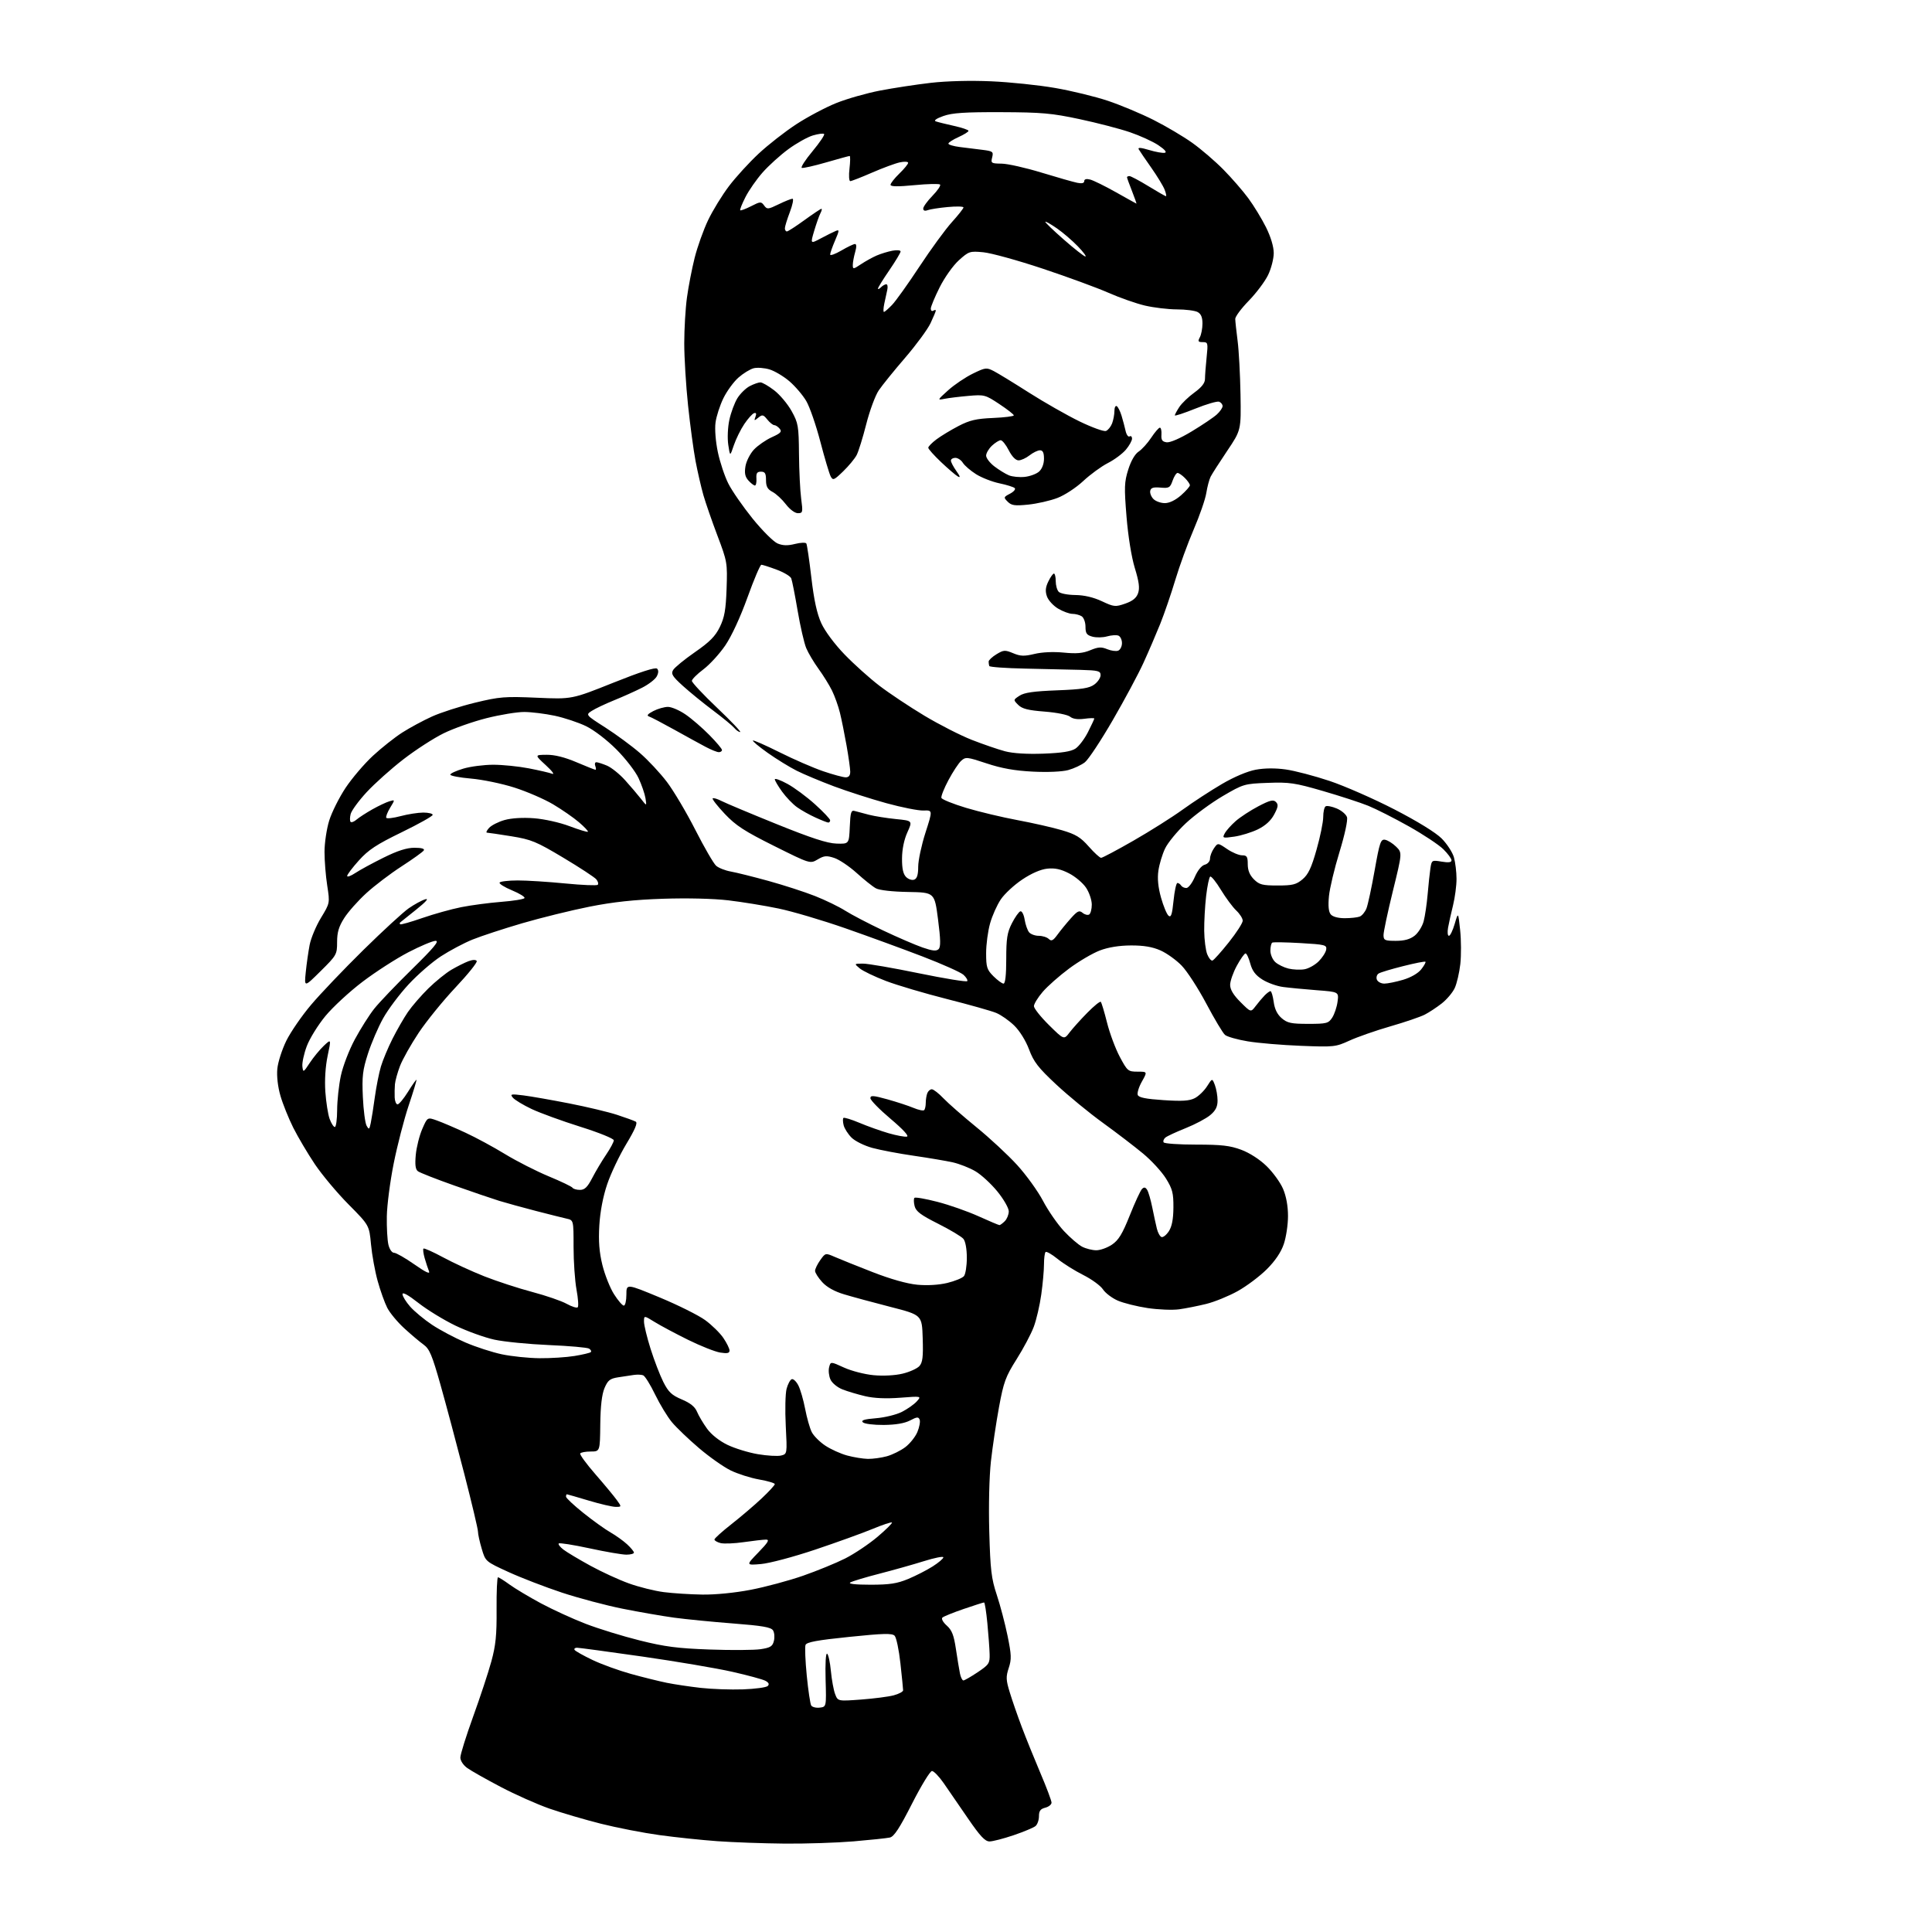 <?xml version="1.0" encoding="UTF-8" standalone="no"?>
<svg 
  version="1.1" 
  xmlns="http://www.w3.org/2000/svg" 
  xmlns:xlink="http://www.w3.org/1999/xlink" 
  xmlns:svg="http://www.w3.org/2000/svg"
  xmlns:rdf="http://www.w3.org/1999/02/22-rdf-syntax-ns#"
  xmlns:cc="http://creativecommons.org/ns#"
  xmlns:dc="http://purl.org/dc/elements/1.1/"
  viewBox="0 0 768 768"
  width="768"
  height="768"
>
<style>svg {background-color: white; }</style>"
<path stroke="none" fill="black" fill-rule="evenodd" d="M311.83,732.86C303.40,732.78 291.39,732.35 285.14,731.90C278.89,731.45 268.54,730.36 262.14,729.48C255.74,728.60 245.27,726.57 238.88,724.96C232.49,723.35 223.27,720.64 218.38,718.94C213.50,717.23 204.79,713.36 199.04,710.33C193.28,707.31 187.32,703.94 185.79,702.85C184.17,701.70 183.00,699.93 183.00,698.64C183.00,697.42 185.27,690.14 188.05,682.46C190.83,674.78 194.10,664.90 195.30,660.50C197.07,654.07 197.48,649.99 197.40,639.75C197.35,632.74 197.60,627.00 197.96,627.00C198.31,627.00 200.38,628.30 202.55,629.88C204.72,631.46 210.32,634.81 215.00,637.33C219.68,639.84 227.66,643.50 232.75,645.46C237.84,647.43 247.51,650.41 254.25,652.09C264.29,654.60 269.31,655.25 282.09,655.71C290.67,656.02 299.78,655.96 302.34,655.58C306.25,654.99 307.10,654.46 307.64,652.28C308.00,650.86 307.84,648.97 307.29,648.10C306.50,646.85 303.06,646.25 291.39,645.35C283.20,644.72 272.68,643.68 268.00,643.05C263.32,642.41 254.09,640.81 247.48,639.49C240.87,638.17 230.02,635.28 223.35,633.08C216.69,630.87 207.13,627.19 202.11,624.89C192.99,620.71 192.99,620.71 191.50,615.67C190.67,612.90 190.00,609.82 190.00,608.82C190.00,607.83 187.54,597.45 184.53,585.76C181.52,574.07 177.28,558.20 175.11,550.50C171.76,538.66 170.73,536.19 168.37,534.50C166.84,533.40 163.39,530.49 160.70,528.02C158.01,525.56 154.97,521.90 153.94,519.88C152.91,517.86 151.19,513.06 150.13,509.22C149.06,505.38 147.87,498.82 147.48,494.65C146.77,487.07 146.77,487.07 138.56,478.78C134.04,474.23 128.01,467.02 125.15,462.77C122.30,458.51 118.44,451.99 116.57,448.27C114.71,444.54 112.42,438.85 111.48,435.60C110.44,432.03 109.96,427.81 110.24,424.88C110.49,422.22 112.11,417.20 113.82,413.71C115.54,410.23 119.96,403.80 123.65,399.44C127.34,395.07 136.69,385.27 144.43,377.65C152.17,370.04 160.30,362.56 162.50,361.04C164.70,359.52 167.62,357.92 169.00,357.50C170.63,356.99 169.42,358.39 165.50,361.54C162.20,364.19 159.31,366.50 159.08,366.68C158.85,366.86 158.85,367.19 159.08,367.42C159.31,367.64 163.26,366.53 167.86,364.93C172.45,363.34 179.43,361.39 183.36,360.61C187.29,359.83 194.44,358.88 199.25,358.50C204.06,358.13 208.22,357.45 208.50,357.01C208.77,356.56 206.54,355.17 203.54,353.93C200.54,352.69 198.32,351.29 198.60,350.83C198.89,350.38 202.13,350.00 205.81,349.99C209.49,349.99 218.00,350.53 224.72,351.19C231.44,351.85 237.24,352.09 237.61,351.72C237.98,351.35 237.73,350.38 237.04,349.55C236.36,348.73 230.46,344.86 223.93,340.96C213.18,334.53 211.22,333.72 203.28,332.43C198.45,331.65 194.09,331.01 193.60,331.00C193.10,331.00 193.46,330.15 194.40,329.12C195.33,328.08 198.12,326.67 200.59,325.97C203.36,325.20 207.85,324.93 212.29,325.27C216.36,325.58 222.51,326.95 226.40,328.42C230.20,329.85 233.48,330.85 233.70,330.63C233.92,330.42 232.32,328.72 230.16,326.87C228.00,325.02 223.36,321.80 219.86,319.73C216.36,317.65 209.45,314.66 204.50,313.08C199.55,311.50 191.79,309.89 187.25,309.50C182.71,309.11 179.00,308.41 179.00,307.93C179.00,307.46 181.33,306.39 184.18,305.54C187.03,304.69 192.39,304.00 196.09,304.00C199.80,304.00 206.13,304.64 210.16,305.42C214.20,306.20 218.40,307.17 219.50,307.58C220.60,308.00 219.47,306.48 217.00,304.21C212.50,300.08 212.50,300.08 217.30,300.04C220.48,300.01 224.49,301.01 229.16,303.00C233.04,304.65 236.44,306.00 236.71,306.00C236.99,306.00 236.95,305.33 236.64,304.50C236.32,303.68 236.51,303.00 237.06,303.00C237.61,303.00 239.51,303.61 241.28,304.35C243.05,305.10 246.30,307.71 248.50,310.16C250.70,312.60 253.53,315.93 254.80,317.55C257.10,320.50 257.10,320.50 256.59,317.32C256.31,315.58 255.07,311.98 253.84,309.32C252.61,306.67 248.66,301.54 245.05,297.93C241.30,294.16 236.14,290.21 232.98,288.67C229.95,287.20 224.32,285.33 220.48,284.51C216.64,283.70 211.20,283.03 208.38,283.02C205.56,283.01 198.81,284.12 193.38,285.49C187.95,286.86 180.27,289.57 176.33,291.51C172.38,293.45 165.18,298.10 160.33,301.86C155.47,305.61 148.92,311.48 145.76,314.89C142.60,318.31 139.73,322.22 139.39,323.60C139.04,324.97 139.04,326.37 139.37,326.71C139.71,327.04 140.78,326.64 141.74,325.80C142.71,324.96 145.53,323.14 148.00,321.74C150.47,320.35 153.53,318.90 154.78,318.53C157.07,317.84 157.07,317.84 155.08,321.10C153.99,322.89 153.31,324.69 153.55,325.09C153.80,325.49 156.37,325.19 159.25,324.42C162.14,323.65 166.19,323.02 168.25,323.01C170.31,323.01 172.00,323.41 172.00,323.92C172.00,324.43 166.45,327.54 159.67,330.84C149.65,335.71 146.45,337.82 142.67,342.03C140.10,344.88 138.00,347.66 138.00,348.21C138.00,348.75 139.46,348.22 141.25,347.03C143.04,345.84 148.08,343.10 152.45,340.94C158.03,338.17 161.69,337.00 164.76,337.00C167.56,337.00 168.89,337.38 168.47,338.05C168.11,338.63 164.14,341.48 159.66,344.38C155.17,347.28 148.83,352.10 145.58,355.08C142.32,358.06 138.38,362.50 136.83,364.95C134.68,368.32 134.00,370.61 134.00,374.47C134.00,379.41 133.81,379.75 127.46,386.03C120.93,392.50 120.93,392.50 121.54,386.50C121.87,383.20 122.57,378.29 123.09,375.59C123.62,372.89 125.65,368.05 127.60,364.84C131.15,358.99 131.15,358.99 130.08,352.05C129.48,348.24 129.00,342.21 129.00,338.65C129.00,335.09 129.84,329.47 130.87,326.17C131.90,322.86 134.83,317.02 137.38,313.17C139.94,309.33 144.82,303.60 148.24,300.44C151.66,297.27 156.91,293.12 159.90,291.20C162.89,289.29 168.21,286.42 171.72,284.83C175.22,283.24 182.91,280.77 188.79,279.34C198.63,276.96 200.63,276.80 213.42,277.36C227.34,277.98 227.34,277.98 243.78,271.40C254.53,267.10 260.56,265.16 261.20,265.80C261.85,266.45 261.79,267.52 261.06,268.89C260.44,270.05 257.81,272.08 255.21,273.39C252.62,274.71 247.60,276.96 244.07,278.39C240.53,279.83 236.55,281.72 235.21,282.60C232.79,284.19 232.79,284.19 240.64,289.21C244.96,291.98 251.14,296.53 254.37,299.33C257.60,302.12 262.44,307.31 265.13,310.86C267.81,314.41 272.90,322.99 276.43,329.93C279.96,336.87 283.67,343.27 284.67,344.15C285.68,345.03 288.30,346.06 290.50,346.45C292.70,346.84 299.45,348.52 305.50,350.19C311.55,351.86 319.88,354.56 324.00,356.19C328.12,357.82 333.52,360.44 336.00,362.02C338.48,363.59 345.23,367.12 351.00,369.85C356.77,372.59 363.85,375.64 366.72,376.64C370.68,378.01 372.23,378.17 373.11,377.29C373.98,376.42 373.93,373.54 372.88,365.45C371.50,354.76 371.50,354.76 361.00,354.57C354.75,354.47 349.56,353.88 348.18,353.12C346.91,352.43 343.47,349.69 340.55,347.04C337.63,344.40 333.62,341.70 331.64,341.05C328.58,340.04 327.60,340.12 325.04,341.64C322.03,343.41 322.03,343.41 307.74,336.29C295.93,330.40 292.52,328.19 288.11,323.53C285.18,320.42 283.01,317.65 283.30,317.37C283.58,317.09 285.16,317.55 286.80,318.40C288.45,319.25 298.27,323.37 308.64,327.56C322.47,333.15 328.84,335.23 332.50,335.34C337.50,335.50 337.50,335.50 337.80,328.70C338.05,322.84 338.33,321.96 339.80,322.39C340.73,322.66 343.30,323.34 345.50,323.90C347.70,324.46 352.49,325.22 356.14,325.59C362.78,326.25 362.78,326.25 360.69,330.88C359.38,333.78 358.59,337.63 358.57,341.23C358.54,345.27 359.02,347.45 360.19,348.62C361.10,349.53 362.55,350.00 363.42,349.67C364.54,349.24 365.00,347.74 365.00,344.53C365.00,342.04 366.30,335.96 367.88,331.03C370.77,322.06 370.77,322.06 367.13,322.20C365.14,322.28 358.48,320.96 352.35,319.28C346.22,317.59 336.85,314.58 331.54,312.59C326.23,310.60 319.54,307.80 316.69,306.37C313.84,304.93 308.66,301.75 305.18,299.28C301.71,296.82 299.06,294.61 299.29,294.38C299.53,294.14 304.30,296.25 309.91,299.05C315.51,301.86 323.31,305.24 327.23,306.58C331.14,307.91 335.17,309.00 336.18,309.00C337.41,309.00 337.99,308.27 337.98,306.75C337.97,305.51 337.31,300.83 336.52,296.35C335.73,291.87 334.55,286.02 333.89,283.35C333.24,280.68 331.81,276.70 330.73,274.50C329.64,272.30 327.23,268.41 325.37,265.86C323.51,263.30 321.31,259.60 320.48,257.62C319.66,255.64 318.12,248.95 317.07,242.76C316.02,236.57 314.88,230.80 314.54,229.93C314.21,229.07 311.58,227.50 308.71,226.44C305.85,225.37 303.12,224.50 302.66,224.50C302.19,224.50 299.70,230.35 297.13,237.50C294.32,245.31 290.80,252.92 288.31,256.57C286.04,259.90 282.13,264.18 279.62,266.07C277.11,267.95 275.05,270.02 275.03,270.65C275.01,271.28 279.54,276.12 285.10,281.40C290.65,286.68 294.76,291.00 294.22,291.00C293.68,291.00 292.64,290.27 291.89,289.37C291.14,288.47 287.38,285.37 283.52,282.47C279.66,279.58 274.25,275.18 271.50,272.69C267.27,268.86 266.67,267.89 267.58,266.34C268.18,265.33 272.07,262.14 276.24,259.25C282.13,255.17 284.34,252.94 286.14,249.25C288.00,245.43 288.53,242.44 288.83,234.00C289.18,223.78 289.09,223.22 285.22,213.00C283.03,207.22 280.51,199.94 279.61,196.82C278.72,193.69 277.32,187.62 276.50,183.32C275.69,179.02 274.34,169.04 273.51,161.14C272.68,153.25 272.00,142.14 272.00,136.47C272.00,130.79 272.48,122.62 273.07,118.32C273.65,114.02 275.03,106.90 276.13,102.50C277.24,98.10 279.65,91.35 281.49,87.50C283.33,83.65 287.06,77.58 289.77,74.00C292.48,70.42 297.78,64.62 301.55,61.10C305.32,57.58 312.08,52.30 316.57,49.37C321.06,46.44 328.22,42.65 332.47,40.95C336.73,39.24 344.55,37.02 349.85,36.00C355.16,34.98 364.23,33.60 370.00,32.93C376.36,32.20 385.82,31.96 394.00,32.32C401.43,32.64 412.84,33.83 419.36,34.96C425.88,36.08 435.33,38.38 440.36,40.06C445.39,41.74 453.55,45.16 458.50,47.65C463.45,50.14 470.40,54.25 473.94,56.78C477.48,59.30 483.05,64.09 486.32,67.41C489.59,70.73 494.05,75.85 496.22,78.80C498.40,81.75 501.56,86.94 503.25,90.33C505.16,94.17 506.32,98.04 506.33,100.59C506.33,102.84 505.32,106.78 504.07,109.35C502.83,111.91 499.38,116.50 496.41,119.55C493.43,122.60 491.01,125.86 491.03,126.79C491.05,127.73 491.47,131.65 491.97,135.50C492.47,139.35 492.98,148.91 493.12,156.75C493.36,171.00 493.36,171.00 487.81,179.25C484.75,183.79 481.80,188.40 481.24,189.50C480.69,190.60 479.91,193.53 479.52,196.00C479.13,198.47 476.87,205.00 474.50,210.50C472.14,216.00 468.86,225.00 467.21,230.50C465.56,236.00 462.86,243.88 461.21,248.00C459.55,252.12 456.55,259.10 454.54,263.50C452.54,267.90 447.05,278.14 442.35,286.25C437.66,294.36 432.67,301.90 431.28,303.00C429.88,304.10 426.89,305.50 424.62,306.12C422.16,306.78 416.46,307.03 410.50,306.73C403.34,306.36 398.15,305.44 392.23,303.47C384.43,300.88 383.86,300.82 382.09,302.42C381.06,303.35 378.79,306.80 377.04,310.08C375.28,313.37 374.02,316.56 374.22,317.17C374.43,317.79 378.85,319.57 384.05,321.14C389.25,322.70 398.45,324.90 404.50,326.02C410.55,327.15 418.50,328.95 422.17,330.04C427.63,331.65 429.55,332.82 432.79,336.50C434.97,338.98 437.18,341.00 437.71,341.00C438.24,341.00 444.03,337.93 450.58,334.17C457.14,330.41 465.92,324.87 470.10,321.85C474.28,318.83 481.30,314.26 485.70,311.68C490.55,308.83 495.85,306.59 499.18,305.97C502.70,305.32 506.99,305.29 511.16,305.88C514.73,306.39 522.55,308.44 528.54,310.44C534.53,312.45 546.13,317.54 554.32,321.76C563.41,326.45 570.71,330.94 573.08,333.31C575.21,335.45 577.42,338.84 577.97,340.85C578.53,342.86 578.99,346.69 578.99,349.36C579.00,352.03 578.37,356.75 577.61,359.86C576.84,362.96 575.95,366.96 575.63,368.75C575.31,370.54 575.46,372.00 575.97,372.00C576.47,372.00 577.51,369.86 578.27,367.25C579.66,362.50 579.66,362.50 580.43,369.73C580.85,373.71 580.88,379.79 580.50,383.23C580.11,386.68 579.11,390.97 578.28,392.76C577.45,394.55 575.13,397.30 573.13,398.87C571.13,400.44 568.08,402.45 566.34,403.34C564.60,404.23 558.45,406.33 552.68,407.99C546.90,409.66 539.60,412.21 536.46,413.65C530.93,416.18 530.25,416.25 517.12,415.73C509.63,415.44 500.12,414.64 496.00,413.95C491.88,413.27 487.80,412.11 486.95,411.38C486.10,410.65 482.76,405.07 479.53,398.97C476.30,392.88 471.89,386.07 469.73,383.85C467.58,381.62 463.78,378.90 461.29,377.80C458.11,376.40 454.65,375.81 449.58,375.83C444.90,375.85 440.57,376.55 437.20,377.83C434.34,378.92 428.85,382.14 425.00,385.00C421.14,387.86 416.41,392.04 414.49,394.28C412.57,396.52 411.00,399.08 411.00,399.96C411.00,400.84 413.68,404.22 416.96,407.46C422.93,413.36 422.93,413.36 425.16,410.43C426.39,408.82 429.56,405.29 432.21,402.60C434.86,399.90 437.27,397.94 437.58,398.25C437.89,398.56 439.00,402.27 440.06,406.50C441.12,410.73 443.40,416.85 445.13,420.10C448.15,425.76 448.44,426.00 452.20,426.00C456.13,426.00 456.13,426.00 453.93,429.92C452.71,432.07 451.97,434.48 452.27,435.26C452.67,436.29 455.49,436.86 462.50,437.32C469.96,437.81 472.82,437.63 474.97,436.52C476.50,435.72 478.68,433.61 479.82,431.82C481.88,428.56 481.88,428.56 482.94,431.34C483.52,432.88 484.00,435.64 484.00,437.48C484.00,439.94 483.24,441.47 481.09,443.27C479.50,444.61 475.11,446.94 471.34,448.45C467.58,449.95 463.94,451.64 463.26,452.20C462.58,452.77 462.27,453.63 462.57,454.11C462.87,454.60 468.70,455.00 475.52,455.00C485.60,455.00 488.96,455.39 493.43,457.06C496.73,458.29 500.78,460.90 503.50,463.56C506.01,466.00 508.95,470.05 510.03,472.58C511.29,475.51 512.00,479.42 512.00,483.40C512.00,486.84 511.25,491.86 510.32,494.56C509.23,497.79 506.90,501.23 503.57,504.55C500.78,507.34 495.57,511.25 492.00,513.24C488.43,515.22 482.80,517.52 479.50,518.33C476.20,519.14 471.35,520.11 468.73,520.47C466.10,520.83 460.48,520.61 456.23,519.98C451.98,519.34 446.63,518.01 444.33,517.01C442.04,516.01 439.38,513.99 438.43,512.53C437.47,511.07 433.94,508.50 430.59,506.82C427.24,505.14 422.65,502.26 420.38,500.42C418.11,498.58 415.97,497.36 415.63,497.70C415.28,498.05 415.00,500.25 415.00,502.59C415.00,504.94 414.52,510.34 413.92,514.59C413.33,518.85 411.99,524.63 410.94,527.43C409.89,530.24 406.82,536.04 404.11,540.32C399.74,547.24 398.97,549.35 397.13,559.30C396.00,565.46 394.55,575.17 393.91,580.88C393.24,586.94 392.96,598.60 393.25,608.88C393.68,624.15 394.08,627.50 396.24,634.00C397.61,638.12 399.53,645.44 400.52,650.26C402.07,657.83 402.14,659.56 400.99,663.04C399.83,666.55 399.88,667.81 401.41,672.78C402.37,675.93 404.51,682.10 406.17,686.50C407.83,690.90 411.17,699.16 413.59,704.85C416.02,710.54 418.00,715.82 418.00,716.58C418.00,717.34 416.88,718.24 415.50,718.59C413.59,719.07 413.00,719.87 413.00,721.99C413.00,723.51 412.38,725.27 411.63,725.89C410.87,726.52 406.97,728.15 402.95,729.52C398.94,730.88 394.62,732.00 393.35,732.00C391.58,732.00 389.62,729.91 384.78,722.85C381.32,717.81 376.99,711.51 375.15,708.85C373.30,706.18 371.20,704.00 370.47,704.00C369.74,704.00 366.18,709.84 362.54,716.99C357.56,726.79 355.39,730.09 353.72,730.45C352.50,730.72 346.02,731.40 339.33,731.97C332.63,732.53 320.26,732.94 311.83,732.86zM325.84,678.81C328.50,678.50 328.50,678.50 328.19,667.65C328.01,661.30 328.26,657.04 328.79,657.37C329.29,657.68 329.97,660.78 330.29,664.25C330.62,667.72 331.37,671.85 331.97,673.42C333.06,676.28 333.06,676.28 342.28,675.60C347.35,675.22 353.19,674.47 355.25,673.92C357.31,673.37 359.00,672.47 359.00,671.92C359.00,671.37 358.52,666.55 357.93,661.21C357.35,655.87 356.31,650.93 355.63,650.23C354.62,649.20 351.17,649.29 337.58,650.69C324.82,652.00 320.64,652.77 320.21,653.89C319.90,654.71 320.12,660.20 320.70,666.09C321.28,671.98 322.08,677.32 322.47,677.96C322.87,678.59 324.38,678.98 325.84,678.81zM295.33,671.55C300.18,671.38 304.62,670.78 305.19,670.21C305.89,669.51 305.60,668.86 304.26,668.14C303.19,667.57 297.24,665.95 291.03,664.55C284.83,663.15 268.75,660.43 255.31,658.50C241.86,656.58 230.19,655.00 229.37,655.00C228.55,655.00 228.12,655.39 228.41,655.86C228.71,656.33 231.90,658.13 235.50,659.85C239.11,661.58 245.99,664.07 250.78,665.40C255.58,666.73 262.00,668.32 265.05,668.94C268.11,669.56 274.18,670.46 278.55,670.96C282.92,671.45 290.47,671.72 295.33,671.55zM382.97,668.00C383.41,668.00 385.96,666.53 388.64,664.74C393.15,661.71 393.49,661.20 393.39,657.49C393.33,655.30 392.93,649.79 392.49,645.25C392.06,640.71 391.47,637.00 391.18,637.00C390.89,637.00 387.24,638.17 383.08,639.59C378.91,641.02 375.10,642.56 374.62,643.02C374.12,643.50 374.87,644.87 376.34,646.18C378.40,648.01 379.17,649.98 379.99,655.50C380.57,659.35 381.29,663.74 381.60,665.25C381.91,666.76 382.52,668.00 382.97,668.00zM279.20,633.87C284.36,633.95 292.20,633.17 298.46,631.96C304.28,630.84 313.60,628.33 319.19,626.39C324.78,624.44 332.33,621.35 335.97,619.52C339.61,617.68 345.38,613.82 348.80,610.93C352.21,608.04 354.81,605.47 354.56,605.22C354.31,604.97 350.82,606.13 346.80,607.80C342.79,609.46 332.52,613.16 324.00,616.02C315.41,618.90 305.83,621.45 302.50,621.73C296.50,622.24 296.50,622.24 301.46,617.12C305.39,613.07 306.01,612.00 304.46,612.02C303.38,612.03 299.44,612.48 295.69,613.02C291.95,613.57 287.78,613.73 286.44,613.40C285.10,613.06 284.00,612.42 284.00,611.98C284.00,611.54 287.04,608.80 290.75,605.89C294.46,602.98 299.86,598.38 302.75,595.66C305.64,592.94 308.00,590.37 308.00,589.96C308.00,589.55 305.20,588.72 301.78,588.12C298.37,587.52 293.26,585.89 290.44,584.51C287.62,583.13 281.94,579.13 277.82,575.61C273.70,572.10 268.88,567.48 267.11,565.36C265.34,563.24 262.33,558.28 260.42,554.35C258.52,550.41 256.37,546.97 255.66,546.70C254.95,546.43 253.28,546.36 251.94,546.56C250.60,546.75 247.78,547.18 245.67,547.51C242.45,548.02 241.61,548.70 240.29,551.81C239.25,554.29 238.70,559.01 238.62,566.25C238.50,576.99 238.50,576.99 234.81,577.00C232.78,577.00 230.90,577.35 230.64,577.77C230.38,578.20 233.09,581.91 236.67,586.02C240.25,590.13 244.07,594.74 245.16,596.25C247.14,599.00 247.14,599.00 244.74,599.00C243.43,599.00 238.59,597.88 234.00,596.50C229.41,595.12 225.50,594.00 225.32,594.00C225.15,594.00 225.00,594.43 225.00,594.96C225.00,595.48 228.13,598.41 231.96,601.47C235.78,604.52 240.62,607.99 242.71,609.17C244.79,610.36 247.74,612.47 249.25,613.85C250.76,615.24 252.00,616.74 252.00,617.19C252.00,617.63 250.64,618.00 248.98,618.00C247.32,618.00 240.73,616.87 234.33,615.48C227.93,614.10 222.43,613.23 222.11,613.55C221.79,613.87 222.65,614.98 224.01,616.02C225.38,617.06 230.15,619.91 234.62,622.36C239.08,624.81 245.99,627.99 249.97,629.42C253.95,630.86 260.20,632.42 263.85,632.89C267.51,633.36 274.41,633.80 279.20,633.87zM346.00,629.95C353.63,629.95 356.58,629.50 361.00,627.67C364.02,626.41 368.41,624.17 370.75,622.68C373.09,621.19 375.00,619.57 375.00,619.06C375.00,618.56 371.51,619.25 367.25,620.59C362.99,621.92 355.01,624.17 349.53,625.58C344.05,626.99 338.87,628.55 338.03,629.04C337.05,629.62 339.92,629.94 346.00,629.95zM345.00,579.93C346.93,579.96 350.30,579.50 352.50,578.90C354.70,578.30 358.01,576.66 359.86,575.27C361.70,573.88 363.87,571.17 364.67,569.25C365.47,567.33 365.88,565.13 365.58,564.35C365.12,563.16 364.52,563.20 361.77,564.65C359.60,565.79 356.07,566.39 351.30,566.44C347.28,566.47 343.61,566.01 342.99,565.39C342.18,564.58 343.58,564.15 348.22,563.77C351.71,563.49 356.35,562.35 358.53,561.24C360.71,560.12 363.37,558.26 364.42,557.09C366.34,554.96 366.34,554.96 357.82,555.62C352.21,556.05 347.46,555.84 343.90,555.00C340.93,554.30 336.87,553.09 334.89,552.31C332.88,551.52 330.76,549.78 330.13,548.39C329.50,547.01 329.26,544.83 329.58,543.54C330.17,541.19 330.17,541.19 335.49,543.62C338.41,544.96 343.71,546.33 347.27,546.66C351.08,547.02 355.80,546.77 358.78,546.05C361.56,545.39 364.56,544.03 365.46,543.05C366.76,541.61 367.02,539.42 366.79,531.99C366.50,522.73 366.50,522.73 354.00,519.52C347.12,517.75 338.84,515.51 335.59,514.53C331.73,513.38 328.68,511.68 326.84,509.66C325.28,507.95 324.00,505.94 324.00,505.18C324.00,504.43 324.93,502.51 326.06,500.92C328.12,498.03 328.13,498.03 331.81,499.63C333.84,500.52 340.61,503.24 346.85,505.67C354.02,508.47 360.56,510.31 364.64,510.70C368.62,511.07 373.18,510.80 376.56,509.99C379.56,509.26 382.54,508.05 383.18,507.28C383.81,506.52 384.33,503.24 384.33,500.00C384.33,496.50 383.78,493.44 382.97,492.47C382.22,491.56 377.70,488.86 372.93,486.46C366.03,483.00 364.10,481.55 363.57,479.43C363.20,477.96 363.18,476.49 363.51,476.16C363.85,475.82 367.94,476.54 372.62,477.75C377.30,478.95 384.64,481.53 388.94,483.47C393.23,485.41 397.00,487.00 397.30,487.00C397.61,487.00 398.56,486.29 399.43,485.43C400.29,484.56 401.00,482.81 401.00,481.52C401.00,480.23 398.96,476.68 396.46,473.61C393.96,470.55 390.03,466.93 387.71,465.58C385.39,464.22 381.36,462.64 378.75,462.05C376.13,461.47 369.16,460.29 363.25,459.43C357.34,458.58 349.92,457.17 346.76,456.31C343.59,455.44 339.88,453.61 338.49,452.21C337.10,450.82 335.69,448.61 335.36,447.30C335.03,445.98 334.99,444.68 335.27,444.40C335.55,444.11 338.42,444.99 341.64,446.34C344.86,447.70 350.09,449.56 353.25,450.48C356.42,451.39 359.69,452.00 360.51,451.82C361.44,451.62 358.98,448.94 354.01,444.74C349.60,441.02 346.00,437.34 346.00,436.55C346.00,435.36 347.12,435.44 352.75,437.00C356.46,438.04 361.13,439.56 363.12,440.40C365.12,441.24 367.03,441.64 367.37,441.29C367.72,440.95 368.00,439.65 368.00,438.42C368.00,437.18 368.27,435.45 368.61,434.58C368.94,433.71 369.75,433.00 370.41,433.00C371.07,433.00 373.16,434.62 375.05,436.61C376.95,438.60 382.83,443.74 388.11,448.05C393.40,452.35 400.70,459.13 404.33,463.11C407.96,467.10 412.61,473.53 414.64,477.41C416.68,481.29 420.40,486.65 422.89,489.32C425.39,491.99 428.67,494.81 430.17,495.59C431.67,496.36 434.21,497.00 435.80,497.00C437.40,497.00 440.20,495.99 442.04,494.75C444.66,492.98 446.16,490.51 449.11,483.13C451.16,477.97 453.35,473.25 453.96,472.64C454.79,471.81 455.33,471.91 456.02,473.01C456.53,473.83 457.44,476.98 458.05,480.00C458.66,483.02 459.48,486.82 459.88,488.43C460.27,490.04 461.11,491.54 461.73,491.74C462.36,491.95 463.66,490.92 464.63,489.44C465.85,487.58 466.41,484.69 466.45,480.05C466.49,474.29 466.08,472.66 463.50,468.49C461.85,465.82 457.75,461.35 454.40,458.57C451.04,455.78 443.84,450.27 438.40,446.33C432.95,442.39 424.63,435.55 419.89,431.13C412.70,424.42 410.92,422.12 409.07,417.18C407.76,413.68 405.35,409.80 403.18,407.68C401.15,405.71 397.93,403.44 396.00,402.65C394.07,401.85 385.26,399.37 376.42,397.13C367.57,394.89 356.66,391.66 352.17,389.95C347.68,388.23 343.00,385.98 341.76,384.95C339.50,383.07 339.50,383.07 343.00,383.05C344.93,383.03 354.95,384.76 365.27,386.89C375.59,389.01 384.24,390.41 384.50,390.01C384.75,389.60 384.07,388.47 382.99,387.49C381.91,386.51 374.61,383.25 366.76,380.23C358.92,377.22 345.05,372.15 335.94,368.97C326.84,365.80 314.91,362.27 309.43,361.14C303.96,360.00 295.01,358.55 289.54,357.90C283.60,357.20 273.15,356.95 263.55,357.27C252.06,357.65 243.76,358.55 234.33,360.42C227.09,361.86 215.05,364.83 207.58,367.01C200.11,369.20 191.22,372.12 187.81,373.50C184.40,374.88 178.76,377.88 175.27,380.15C171.78,382.42 165.99,387.45 162.41,391.32C158.83,395.18 154.29,401.23 152.32,404.76C150.35,408.28 147.63,414.62 146.27,418.83C144.16,425.39 143.87,427.88 144.24,436.05C144.48,441.30 145.15,446.44 145.72,447.47C146.67,449.15 146.83,449.05 147.38,446.42C147.72,444.81 148.46,440.14 149.02,436.02C149.59,431.91 150.67,426.48 151.42,423.96C152.17,421.44 154.24,416.48 156.02,412.94C157.81,409.40 160.57,404.60 162.16,402.28C163.76,399.95 167.40,395.75 170.26,392.93C173.12,390.12 177.27,386.76 179.48,385.47C181.69,384.18 184.72,382.66 186.21,382.10C187.89,381.47 189.15,381.44 189.51,382.01C189.83,382.53 186.03,387.26 181.07,392.53C176.11,397.80 169.52,405.92 166.42,410.57C163.33,415.22 159.99,421.16 159.00,423.76C158.01,426.37 157.11,429.62 156.99,431.00C156.87,432.38 156.83,434.74 156.89,436.25C156.95,437.76 157.47,439.00 158.04,439.00C158.61,439.00 160.48,436.75 162.20,433.99C163.91,431.23 165.42,429.10 165.55,429.24C165.68,429.38 164.29,434.00 162.44,439.50C160.60,445.00 157.93,455.35 156.50,462.50C155.07,469.65 153.84,479.10 153.77,483.50C153.69,487.90 153.97,492.96 154.39,494.75C154.83,496.61 155.79,498.00 156.64,498.00C157.45,498.00 161.08,500.07 164.71,502.61C169.18,505.74 171.05,506.62 170.54,505.36C170.12,504.34 169.35,502.00 168.82,500.16C168.29,498.32 168.07,496.60 168.34,496.33C168.60,496.07 172.12,497.64 176.16,499.82C180.20,502.01 187.57,505.40 192.55,507.37C197.53,509.33 206.08,512.12 211.55,513.57C217.02,515.02 223.18,517.13 225.24,518.28C227.30,519.42 229.29,520.05 229.66,519.67C230.04,519.30 229.82,516.13 229.17,512.63C228.53,509.13 228.00,501.49 228.00,495.65C228.00,485.04 228.00,485.04 225.25,484.43C223.74,484.09 218.22,482.71 213.00,481.36C207.78,480.00 201.25,478.21 198.50,477.37C195.75,476.52 187.65,473.76 180.50,471.23C173.35,468.70 166.88,466.16 166.13,465.59C165.14,464.84 164.91,463.03 165.28,459.03C165.57,455.99 166.73,451.37 167.86,448.78C169.91,444.06 169.91,444.06 173.70,445.42C175.79,446.16 180.88,448.34 185.00,450.25C189.12,452.15 196.24,456.00 200.81,458.80C205.39,461.59 213.17,465.55 218.10,467.60C223.04,469.64 227.31,471.70 227.60,472.16C227.88,472.62 229.21,473.00 230.54,473.00C232.42,473.00 233.52,471.93 235.43,468.25C236.78,465.64 239.26,461.48 240.94,459.00C242.62,456.52 243.99,453.96 244.00,453.29C244.00,452.62 238.15,450.25 230.75,447.92C223.46,445.63 214.73,442.45 211.35,440.86C207.97,439.26 204.61,437.23 203.88,436.35C202.68,434.90 203.07,434.82 208.02,435.43C211.04,435.81 219.26,437.25 226.30,438.63C233.34,440.01 241.89,442.05 245.30,443.17C248.71,444.28 252.05,445.50 252.71,445.87C253.56,446.33 252.42,449.02 248.94,454.80C246.21,459.34 242.79,466.53 241.36,470.78C239.70,475.69 238.57,481.65 238.24,487.15C237.87,493.42 238.21,497.74 239.46,502.86C240.42,506.74 242.49,511.96 244.08,514.46C245.66,516.96 247.42,519.00 247.98,519.00C248.54,519.00 249.00,517.03 249.00,514.63C249.00,510.26 249.00,510.26 262.25,515.76C269.54,518.79 277.66,522.84 280.29,524.75C282.93,526.67 286.19,529.86 287.54,531.85C288.89,533.84 290.00,536.09 290.00,536.86C290.00,537.92 289.09,538.11 286.27,537.66C284.22,537.32 278.48,535.05 273.52,532.60C268.56,530.15 262.59,526.97 260.25,525.52C256.00,522.89 256.00,522.89 256.00,525.39C256.00,526.77 257.18,531.63 258.62,536.20C260.06,540.76 262.34,546.69 263.69,549.37C265.72,553.38 267.01,554.60 271.03,556.30C274.43,557.73 276.26,559.22 277.09,561.22C277.74,562.79 279.53,565.81 281.07,567.93C282.76,570.27 285.95,572.79 289.18,574.35C292.10,575.76 297.54,577.43 301.26,578.06C304.98,578.69 309.13,578.93 310.48,578.60C312.93,577.98 312.93,577.98 312.35,566.74C312.03,560.56 312.18,553.96 312.68,552.07C313.18,550.18 314.11,548.46 314.74,548.25C315.37,548.04 316.54,549.14 317.34,550.70C318.15,552.25 319.36,556.44 320.05,560.01C320.73,563.58 321.91,567.74 322.67,569.25C323.43,570.77 325.87,573.21 328.08,574.67C330.30,576.14 334.22,577.91 336.80,578.60C339.39,579.30 343.07,579.89 345.00,579.93zM214.50,539.91C218.90,539.95 225.15,539.55 228.39,539.02C231.62,538.49 234.54,537.80 234.86,537.48C235.18,537.15 234.86,536.53 234.15,536.09C233.44,535.66 226.26,535.02 218.18,534.68C210.11,534.33 200.35,533.37 196.50,532.53C192.65,531.69 185.72,529.19 181.10,526.98C176.48,524.76 169.85,520.70 166.35,517.96C162.32,514.79 160.00,513.51 160.00,514.45C160.00,515.26 161.37,517.49 163.04,519.40C164.72,521.30 168.65,524.57 171.79,526.65C174.92,528.73 180.87,531.88 185.00,533.65C189.12,535.43 195.65,537.54 199.50,538.36C203.35,539.17 210.10,539.87 214.50,539.91zM133.10,448.00C133.59,448.00 134.01,444.96 134.02,441.25C134.03,437.54 134.69,431.42 135.49,427.65C136.29,423.86 138.78,417.37 141.06,413.15C143.33,408.94 146.78,403.48 148.75,401.00C150.71,398.52 157.48,391.44 163.79,385.25C172.45,376.76 174.75,374.00 173.16,374.00C172.00,374.00 167.10,376.06 162.27,378.57C157.45,381.08 149.27,386.35 144.11,390.27C138.94,394.19 132.30,400.33 129.35,403.90C126.41,407.47 123.07,412.86 121.95,415.87C120.82,418.88 120.04,422.50 120.20,423.92C120.50,426.42 120.59,426.38 123.14,422.50C124.59,420.30 127.10,417.25 128.72,415.72C131.67,412.94 131.67,412.94 130.24,419.72C129.36,423.93 129.01,429.34 129.33,434.00C129.62,438.12 130.38,442.96 131.02,444.75C131.67,446.54 132.60,448.00 133.10,448.00zM520.03,407.00C527.35,407.00 528.08,406.81 529.57,404.54C530.45,403.18 531.42,400.32 531.70,398.18C532.22,394.29 532.22,394.29 523.36,393.62C518.49,393.24 512.49,392.67 510.03,392.34C507.57,392.02 503.88,390.69 501.82,389.39C499.08,387.66 497.80,385.96 497.00,383.01C496.41,380.81 495.56,379.00 495.12,379.00C494.68,379.00 493.12,381.20 491.66,383.89C490.20,386.57 489.00,390.00 489.00,391.50C489.00,393.37 490.30,395.54 493.11,398.34C497.22,402.45 497.22,402.45 499.10,399.98C500.13,398.61 501.74,396.71 502.66,395.75C503.59,394.79 504.66,394.00 505.04,394.00C505.42,394.00 505.99,395.91 506.31,398.25C506.69,401.12 507.72,403.22 509.49,404.75C511.73,406.67 513.26,407.00 520.03,407.00zM398.92,391.00C399.62,391.00 400.00,387.54 400.00,381.21C400.00,373.04 400.37,370.70 402.25,367.01C403.49,364.59 405.00,362.45 405.61,362.26C406.23,362.08 406.99,363.56 407.31,365.55C407.64,367.55 408.43,369.81 409.07,370.59C409.72,371.37 411.45,372.00 412.92,372.00C414.40,372.00 416.19,372.56 416.90,373.25C417.95,374.26 418.62,373.93 420.35,371.56C421.53,369.94 423.91,367.03 425.64,365.09C428.32,362.09 429.01,361.76 430.35,362.87C431.21,363.59 432.38,363.88 432.96,363.53C433.53,363.17 434.00,361.40 434.00,359.59C434.00,357.78 432.98,354.77 431.74,352.90C430.50,351.03 427.46,348.46 424.99,347.19C421.73,345.50 419.36,344.99 416.34,345.30C413.69,345.58 410.06,347.15 406.37,349.62C403.17,351.75 399.34,355.30 397.85,357.50C396.36,359.70 394.43,364.00 393.57,367.07C392.71,370.13 392.00,375.45 392.00,378.89C392.00,384.48 392.31,385.47 394.92,388.08C396.53,389.68 398.33,391.00 398.92,391.00zM550.29,391.00C551.58,391.00 554.94,390.31 557.76,389.48C560.85,388.56 563.72,386.91 564.96,385.32C566.10,383.88 566.85,382.52 566.64,382.31C566.43,382.09 562.45,382.87 557.81,384.04C553.17,385.20 548.77,386.52 548.04,386.98C547.31,387.43 546.99,388.52 547.32,389.40C547.66,390.28 548.99,391.00 550.29,391.00zM518.50,385.31C520.15,385.04 522.70,383.62 524.18,382.16C525.65,380.69 527.00,378.60 527.18,377.50C527.48,375.64 526.78,375.46 517.00,374.89C511.23,374.56 506.16,374.47 505.75,374.70C505.34,374.93 505.00,376.37 505.00,377.90C505.00,379.44 505.88,381.49 506.96,382.46C508.04,383.44 510.40,384.59 512.21,385.03C514.02,385.46 516.85,385.59 518.50,385.31zM481.99,381.83C482.52,381.65 485.45,378.38 488.48,374.57C491.52,370.76 494.00,366.90 494.00,366.00C494.00,365.09 492.84,363.26 491.42,361.93C490.00,360.59 487.27,356.91 485.34,353.74C483.42,350.57 481.49,348.19 481.07,348.46C480.64,348.72 479.92,352.21 479.45,356.22C478.99,360.22 478.65,366.43 478.69,370.00C478.73,373.57 479.27,377.77 479.89,379.33C480.51,380.89 481.45,382.01 481.99,381.83zM554.87,374.00C558.26,374.00 560.52,373.38 562.34,371.95C563.78,370.82 565.39,368.23 565.93,366.20C566.47,364.16 567.18,359.35 567.51,355.50C567.84,351.65 568.33,347.00 568.61,345.17C569.11,341.91 569.20,341.86 573.06,342.51C575.81,342.97 577.00,342.82 577.00,341.99C577.00,341.33 575.54,339.35 573.75,337.58C571.96,335.81 565.77,331.71 560.00,328.47C554.23,325.23 546.98,321.56 543.89,320.31C540.81,319.06 532.71,316.42 525.89,314.44C514.74,311.20 512.54,310.88 503.97,311.20C494.62,311.55 494.28,311.65 486.04,316.47C481.43,319.18 474.83,324.03 471.39,327.25C467.94,330.48 464.23,335.00 463.13,337.31C462.03,339.61 460.84,343.57 460.48,346.11C460.03,349.22 460.37,352.70 461.53,356.84C462.48,360.21 463.82,363.44 464.52,364.02C465.52,364.84 465.94,363.55 466.50,358.04C466.89,354.17 467.58,351.00 468.04,351.00C468.50,351.00 469.16,351.45 469.50,352.00C469.84,352.55 470.78,353.00 471.59,353.00C472.41,353.00 473.91,351.04 474.94,348.64C476.07,346.01 477.64,344.07 478.90,343.74C480.09,343.43 481.00,342.37 481.00,341.32C481.00,340.29 481.70,338.45 482.56,337.22C484.11,335.00 484.11,335.00 487.79,337.50C489.81,338.88 492.48,340.00 493.73,340.00C495.66,340.00 496.00,340.53 496.00,343.55C496.00,345.98 496.77,347.86 498.45,349.55C500.59,351.68 501.81,352.00 507.88,352.00C513.83,352.00 515.28,351.64 517.78,349.53C520.05,347.62 521.30,344.99 523.35,337.74C524.81,332.62 526.00,326.78 526.00,324.77C526.00,322.76 526.43,320.85 526.96,320.53C527.48,320.20 529.46,320.58 531.36,321.38C533.26,322.17 535.10,323.73 535.45,324.84C535.82,326.02 534.57,331.81 532.47,338.68C530.47,345.18 528.59,353.08 528.28,356.23C527.91,360.11 528.13,362.46 528.99,363.48C529.75,364.41 531.92,365.00 534.54,365.00C536.90,365.00 539.58,364.71 540.49,364.36C541.41,364.01 542.62,362.55 543.19,361.11C543.76,359.68 545.22,352.88 546.44,346.00C548.42,334.83 548.86,333.53 550.58,333.82C551.63,334.00 553.61,335.23 554.97,336.56C557.43,338.98 557.43,338.98 553.68,354.24C551.62,362.63 549.95,370.51 549.97,371.75C550.00,373.77 550.50,374.00 554.87,374.00zM490.65,332.57C486.02,333.23 485.84,333.17 486.86,331.27C487.44,330.17 489.40,327.98 491.21,326.39C493.02,324.80 497.07,322.16 500.21,320.51C504.84,318.09 506.17,317.77 507.20,318.80C508.23,319.83 508.10,320.78 506.49,323.79C505.17,326.26 502.99,328.23 500.00,329.69C497.52,330.89 493.32,332.19 490.65,332.57zM329.25,326.98C328.84,326.97 326.55,326.07 324.18,324.99C321.80,323.92 318.50,322.07 316.84,320.88C315.18,319.70 312.51,316.93 310.91,314.72C309.31,312.51 308.00,310.29 308.00,309.79C308.00,309.29 310.26,310.10 313.01,311.60C315.77,313.10 320.72,316.77 324.01,319.75C327.31,322.73 330.00,325.58 330.00,326.08C330.00,326.59 329.66,326.99 329.25,326.98zM414.76,299.59C422.04,299.32 425.75,298.74 427.50,297.59C428.87,296.70 431.11,293.74 432.49,291.02C433.87,288.29 435.00,285.87 435.00,285.63C435.00,285.39 433.20,285.43 431.01,285.73C428.41,286.07 426.45,285.79 425.38,284.90C424.45,284.13 420.01,283.24 415.25,282.87C408.68,282.36 406.32,281.76 404.76,280.21C402.76,278.20 402.76,278.20 405.29,276.55C407.17,275.31 410.97,274.77 420.16,274.42C430.03,274.04 433.00,273.58 435.00,272.11C436.38,271.11 437.50,269.43 437.50,268.39C437.50,266.71 436.60,266.48 429.50,266.28C425.10,266.16 415.20,265.93 407.50,265.78C399.80,265.62 393.39,265.16 393.25,264.75C393.11,264.34 393.00,263.54 393.00,262.99C393.00,262.43 394.40,261.12 396.11,260.08C398.95,258.35 399.51,258.32 402.74,259.66C405.64,260.88 407.13,260.93 411.22,259.95C414.24,259.22 418.78,259.02 422.87,259.42C427.94,259.92 430.50,259.69 433.41,258.47C436.54,257.17 437.79,257.09 440.11,258.05C441.68,258.70 443.65,258.97 444.48,258.65C445.32,258.32 446.00,256.97 446.00,255.64C446.00,254.30 445.35,252.96 444.56,252.66C443.76,252.36 441.75,252.50 440.09,252.97C438.42,253.45 435.81,253.50 434.28,253.09C431.98,252.47 431.50,251.79 431.50,249.14C431.50,247.39 430.82,245.52 430.00,244.99C429.18,244.46 427.51,244.02 426.31,244.02C425.10,244.01 422.55,243.08 420.64,241.95C418.72,240.82 416.72,238.63 416.18,237.09C415.45,235.01 415.59,233.48 416.73,231.14C417.56,229.41 418.57,228.00 418.96,228.00C419.35,228.00 419.67,229.37 419.67,231.03C419.67,232.70 420.21,234.61 420.87,235.27C421.54,235.94 424.50,236.50 427.47,236.53C430.97,236.57 434.65,237.43 437.99,238.99C442.82,241.26 443.36,241.31 447.29,239.95C450.24,238.92 451.74,237.71 452.40,235.81C453.11,233.79 452.79,231.29 451.11,225.81C449.78,221.45 448.45,213.21 447.81,205.37C446.86,193.71 446.93,191.62 448.50,186.65C449.59,183.19 451.16,180.47 452.63,179.51C453.94,178.65 456.19,176.16 457.63,173.98C459.08,171.79 460.63,170.00 461.07,170.00C461.51,170.00 461.79,171.24 461.69,172.75C461.54,174.91 461.98,175.57 463.76,175.82C465.11,176.01 469.12,174.27 473.76,171.47C478.02,168.90 482.51,165.87 483.75,164.72C484.99,163.58 486.00,162.10 486.00,161.43C486.00,160.76 485.39,159.98 484.63,159.69C483.88,159.40 479.61,160.64 475.13,162.45C470.66,164.25 467.00,165.45 467.01,165.11C467.01,164.78 467.82,163.28 468.80,161.79C469.78,160.30 472.48,157.71 474.79,156.04C477.68,153.95 479.00,152.25 479.00,150.64C479.00,149.35 479.29,145.53 479.64,142.15C480.25,136.30 480.18,136.00 478.11,136.00C476.26,136.00 476.09,135.70 476.96,134.07C477.53,133.00 478.00,130.54 478.00,128.60C478.00,126.13 477.42,124.76 476.07,124.04C475.00,123.47 471.29,122.99 467.82,122.99C464.34,122.98 458.63,122.29 455.12,121.47C451.61,120.64 445.08,118.35 440.62,116.38C436.15,114.41 424.40,110.10 414.50,106.80C404.60,103.50 393.98,100.57 390.89,100.28C385.51,99.77 385.12,99.90 381.16,103.47C378.85,105.56 375.50,110.28 373.52,114.23C371.58,118.10 370.00,121.91 370.00,122.69C370.00,123.48 370.45,123.84 371.00,123.50C371.55,123.16 372.00,123.14 372.00,123.45C372.00,123.77 371.06,126.02 369.91,128.46C368.77,130.90 364.22,137.08 359.82,142.20C355.41,147.31 350.68,153.16 349.31,155.19C347.94,157.21 345.71,163.25 344.35,168.60C342.99,173.96 341.27,179.50 340.52,180.92C339.77,182.34 337.37,185.24 335.18,187.36C331.51,190.91 331.11,191.07 330.20,189.36C329.66,188.34 327.81,182.13 326.10,175.58C324.39,169.02 321.87,161.74 320.50,159.41C319.13,157.08 316.12,153.55 313.80,151.56C311.49,149.58 307.92,147.46 305.89,146.85C303.85,146.24 301.02,146.03 299.61,146.38C298.19,146.74 295.47,148.40 293.56,150.08C291.65,151.76 288.94,155.47 287.55,158.32C286.16,161.17 284.75,165.53 284.43,168.00C284.08,170.60 284.48,175.56 285.36,179.75C286.20,183.73 288.07,189.35 289.52,192.22C290.96,195.10 295.31,201.36 299.17,206.15C303.04,210.93 307.51,215.38 309.10,216.04C311.20,216.91 313.11,216.96 316.01,216.23C318.21,215.67 320.24,215.59 320.53,216.04C320.81,216.50 321.71,222.62 322.53,229.63C323.58,238.60 324.76,243.97 326.49,247.76C327.92,250.89 331.79,256.09 335.72,260.15C339.43,264.00 345.66,269.59 349.55,272.57C353.45,275.56 361.47,280.90 367.38,284.45C373.28,288.00 381.80,292.34 386.31,294.11C390.81,295.87 396.75,297.91 399.50,298.64C402.67,299.48 408.25,299.83 414.76,299.59zM285.74,299.00C285.04,299.00 282.68,298.05 280.49,296.89C278.29,295.73 272.68,292.65 268.00,290.04C263.32,287.44 258.82,285.08 258.00,284.81C256.95,284.47 257.46,283.83 259.70,282.66C261.46,281.75 264.08,281.00 265.52,281.00C266.96,281.00 270.12,282.36 272.54,284.03C274.97,285.70 279.21,289.36 281.97,292.17C284.74,294.97 287.00,297.66 287.00,298.14C287.00,298.61 286.43,299.00 285.74,299.00zM317.17,204.00C315.98,204.00 313.96,202.50 312.39,200.45C310.90,198.50 308.52,196.29 307.09,195.54C305.09,194.49 304.50,193.41 304.50,190.84C304.50,188.17 304.10,187.50 302.50,187.50C300.94,187.50 300.54,188.10 300.69,190.25C300.79,191.76 300.52,193.00 300.09,193.00C299.66,193.00 298.50,192.11 297.52,191.02C296.19,189.55 295.88,188.11 296.33,185.37C296.66,183.34 298.18,180.35 299.71,178.71C301.25,177.08 304.44,174.87 306.81,173.80C310.35,172.20 310.91,171.60 309.94,170.43C309.29,169.64 308.32,169.00 307.79,169.00C307.26,169.00 306.01,168.00 305.02,166.78C303.42,164.79 303.04,164.72 301.43,166.03C299.80,167.36 299.69,167.32 300.31,165.67C300.78,164.43 300.59,163.97 299.75,164.24C299.06,164.47 297.31,166.42 295.86,168.58C294.41,170.73 292.55,174.53 291.71,177.00C290.20,181.50 290.20,181.50 289.50,176.83C289.11,174.21 289.29,169.86 289.93,166.91C290.55,164.02 291.99,160.14 293.12,158.30C294.26,156.46 296.48,154.29 298.05,153.48C299.62,152.66 301.52,152.00 302.27,152.00C303.02,152.00 305.49,153.42 307.75,155.16C310.01,156.89 313.12,160.61 314.68,163.41C317.31,168.16 317.51,169.31 317.61,180.50C317.67,187.10 318.06,195.09 318.48,198.25C319.20,203.65 319.12,204.00 317.17,204.00zM408.74,200.59C403.40,201.13 402.09,200.95 400.59,199.45C398.87,197.73 398.91,197.60 401.51,196.24C403.00,195.46 403.83,194.46 403.36,194.02C402.89,193.58 400.14,192.72 397.25,192.12C394.36,191.51 390.19,189.88 388.00,188.50C385.80,187.11 383.44,185.08 382.76,183.99C382.08,182.89 380.73,182.00 379.76,182.00C378.79,182.00 378.00,182.49 378.00,183.10C378.00,183.70 378.98,185.56 380.17,187.24C381.70,189.39 381.87,190.03 380.76,189.40C379.88,188.90 376.88,186.33 374.08,183.68C371.29,181.03 369.00,178.47 369.00,177.98C369.00,177.50 370.46,176.00 372.25,174.66C374.04,173.32 377.98,170.93 381.00,169.36C385.46,167.04 388.06,166.43 394.75,166.15C399.29,165.95 403.00,165.49 403.00,165.11C403.00,164.74 400.41,162.71 397.25,160.62C391.70,156.94 391.27,156.82 385.00,157.37C381.43,157.68 377.15,158.20 375.50,158.53C372.53,159.11 372.54,159.08 376.91,155.14C379.34,152.95 383.72,149.99 386.66,148.55C391.74,146.07 392.14,146.02 395.07,147.53C396.76,148.41 403.08,152.27 409.11,156.12C415.15,159.96 424.14,165.08 429.10,167.50C434.07,169.91 438.81,171.63 439.64,171.31C440.47,170.99 441.57,169.63 442.08,168.30C442.58,166.96 443.00,164.75 443.00,163.38C443.00,162.00 443.42,161.14 443.93,161.45C444.44,161.77 445.30,163.48 445.84,165.26C446.38,167.04 447.10,169.76 447.44,171.29C447.78,172.83 448.50,173.81 449.03,173.48C449.56,173.15 450.00,173.55 450.00,174.36C450.00,175.18 448.90,177.16 447.55,178.76C446.20,180.36 442.98,182.76 440.38,184.08C437.78,185.41 433.37,188.63 430.58,191.24C427.74,193.89 423.21,196.86 420.30,197.96C417.44,199.05 412.24,200.23 408.74,200.59zM463.04,200.00C464.85,200.00 467.25,198.84 469.47,196.90C471.41,195.19 473.00,193.39 473.00,192.90C473.00,192.40 472.10,191.10 471.00,190.00C469.90,188.90 468.59,188.00 468.10,188.00C467.60,188.00 466.71,189.39 466.12,191.08C465.15,193.88 464.71,194.13 461.30,193.83C458.46,193.58 457.47,193.90 457.23,195.13C457.05,196.02 457.63,197.49 458.52,198.38C459.41,199.27 461.45,200.00 463.04,200.00zM407.33,189.57C409.43,189.35 412.02,188.39 413.08,187.43C414.24,186.37 415.00,184.38 415.00,182.35C415.00,179.95 414.55,179.00 413.41,179.00C412.53,179.00 410.67,179.90 409.27,181.00C407.87,182.10 405.90,183.00 404.89,183.00C403.74,183.00 402.27,181.48 401.00,179.00C399.88,176.80 398.44,175.00 397.79,175.00C397.15,175.00 395.59,175.98 394.31,177.17C393.04,178.37 392.00,180.15 392.00,181.12C392.00,182.10 393.48,184.02 395.28,185.40C397.08,186.78 399.67,188.37 401.03,188.94C402.39,189.51 405.22,189.79 407.33,189.57zM351.38,124.00C351.68,124.00 353.11,122.76 354.57,121.25C356.04,119.74 360.94,112.88 365.47,106.00C370.00,99.12 375.80,91.18 378.35,88.35C380.91,85.52 383.00,82.87 383.00,82.46C383.00,82.05 380.18,81.97 376.74,82.30C373.29,82.62 369.69,83.18 368.74,83.55C367.63,83.97 367.00,83.74 367.00,82.90C367.00,82.18 368.66,79.89 370.69,77.81C372.71,75.73 374.06,73.73 373.69,73.36C373.32,72.99 368.74,73.09 363.51,73.60C356.88,74.24 354.00,74.20 354.00,73.46C354.00,72.87 355.57,70.87 357.50,69.00C359.43,67.13 361.00,65.21 361.00,64.72C361.00,64.24 359.54,64.15 357.75,64.53C355.96,64.90 350.99,66.74 346.70,68.60C342.41,70.47 338.50,72.00 338.00,72.00C337.50,72.00 337.36,69.75 337.69,67.00C338.01,64.25 338.04,62.00 337.75,62.00C337.46,62.00 333.29,63.14 328.47,64.54C323.66,65.93 319.27,66.92 318.73,66.74C318.19,66.56 320.09,63.59 322.97,60.14C325.84,56.68 327.93,53.59 327.60,53.27C327.28,52.94 325.25,53.21 323.10,53.85C320.95,54.50 316.56,56.96 313.34,59.33C310.12,61.70 305.54,65.85 303.14,68.57C300.75,71.28 297.68,75.68 296.33,78.35C294.97,81.02 294.04,83.37 294.25,83.58C294.46,83.80 296.41,83.07 298.57,81.97C302.26,80.08 302.57,80.07 303.75,81.68C304.93,83.29 305.29,83.26 309.53,81.20C312.02,79.99 314.49,79.00 315.02,79.00C315.56,79.00 315.09,81.36 314.00,84.25C312.90,87.14 312.00,90.06 312.00,90.75C312.00,91.44 312.36,92.00 312.80,92.00C313.24,92.00 316.38,89.97 319.78,87.50C323.19,85.03 326.22,83.00 326.52,83.00C326.82,83.00 326.65,83.79 326.14,84.75C325.63,85.71 324.52,88.86 323.66,91.74C322.11,96.98 322.11,96.98 326.31,94.75C328.61,93.53 331.26,92.20 332.19,91.82C333.72,91.18 333.69,91.55 331.94,95.64C330.87,98.13 330.00,100.62 330.00,101.18C330.00,101.73 331.99,101.02 334.43,99.60C336.86,98.17 339.31,97.00 339.86,97.00C340.51,97.00 340.54,98.12 339.93,100.24C339.42,102.03 339.00,104.32 339.00,105.34C339.00,107.08 339.20,107.07 342.25,105.03C344.04,103.84 346.85,102.28 348.50,101.57C350.15,100.86 352.96,100.00 354.75,99.66C356.54,99.32 358.00,99.46 358.00,99.96C358.00,100.46 355.98,103.83 353.50,107.45C351.02,111.06 349.00,114.33 349.00,114.71C349.00,115.09 349.54,114.86 350.20,114.20C350.86,113.54 351.81,113.00 352.31,113.00C352.81,113.00 352.98,114.01 352.70,115.25C352.41,116.49 351.88,118.96 351.51,120.75C351.14,122.54 351.08,124.00 351.38,124.00zM431.45,101.96C431.98,101.98 430.63,100.16 428.45,97.91C426.28,95.66 422.56,92.46 420.18,90.81C417.80,89.16 415.71,87.96 415.53,88.15C415.34,88.34 418.64,91.52 422.85,95.21C427.06,98.90 430.93,101.94 431.45,101.96zM451.74,80.94C451.86,80.97 451.08,78.73 449.99,75.96C448.89,73.19 448.00,70.72 448.00,70.46C448.00,70.21 448.44,70.00 448.98,70.00C449.52,70.00 452.91,71.80 456.50,74.00C460.09,76.20 463.24,78.00 463.49,78.00C463.74,78.00 463.51,76.84 462.97,75.42C462.43,74.01 460.04,70.07 457.65,66.67C455.26,63.28 453.02,59.98 452.66,59.35C452.21,58.55 453.47,58.64 456.75,59.62C459.36,60.41 462.17,60.91 463.00,60.74C463.96,60.54 463.05,59.46 460.48,57.73C458.27,56.25 453.16,53.92 449.14,52.55C445.11,51.18 436.12,48.84 429.16,47.36C418.11,45.00 414.14,44.65 398.00,44.59C383.45,44.54 378.54,44.87 375.00,46.12C372.22,47.11 371.07,47.93 372.00,48.25C372.82,48.54 376.09,49.35 379.25,50.05C382.41,50.75 385.00,51.63 385.00,52.01C385.00,52.39 383.20,53.51 381.00,54.50C378.80,55.49 377.00,56.66 377.00,57.09C377.00,57.52 379.02,58.13 381.50,58.44C383.98,58.75 388.03,59.25 390.50,59.56C394.68,60.08 394.96,60.30 394.40,62.56C393.82,64.86 394.03,65.00 398.14,65.05C400.54,65.07 407.68,66.68 414.00,68.61C420.32,70.54 426.74,72.37 428.25,72.67C430.05,73.04 431.00,72.81 431.00,72.01C431.00,71.22 431.84,70.99 433.34,71.37C434.62,71.69 439.24,73.96 443.59,76.41C447.94,78.87 451.61,80.90 451.74,80.94z" />

</svg>